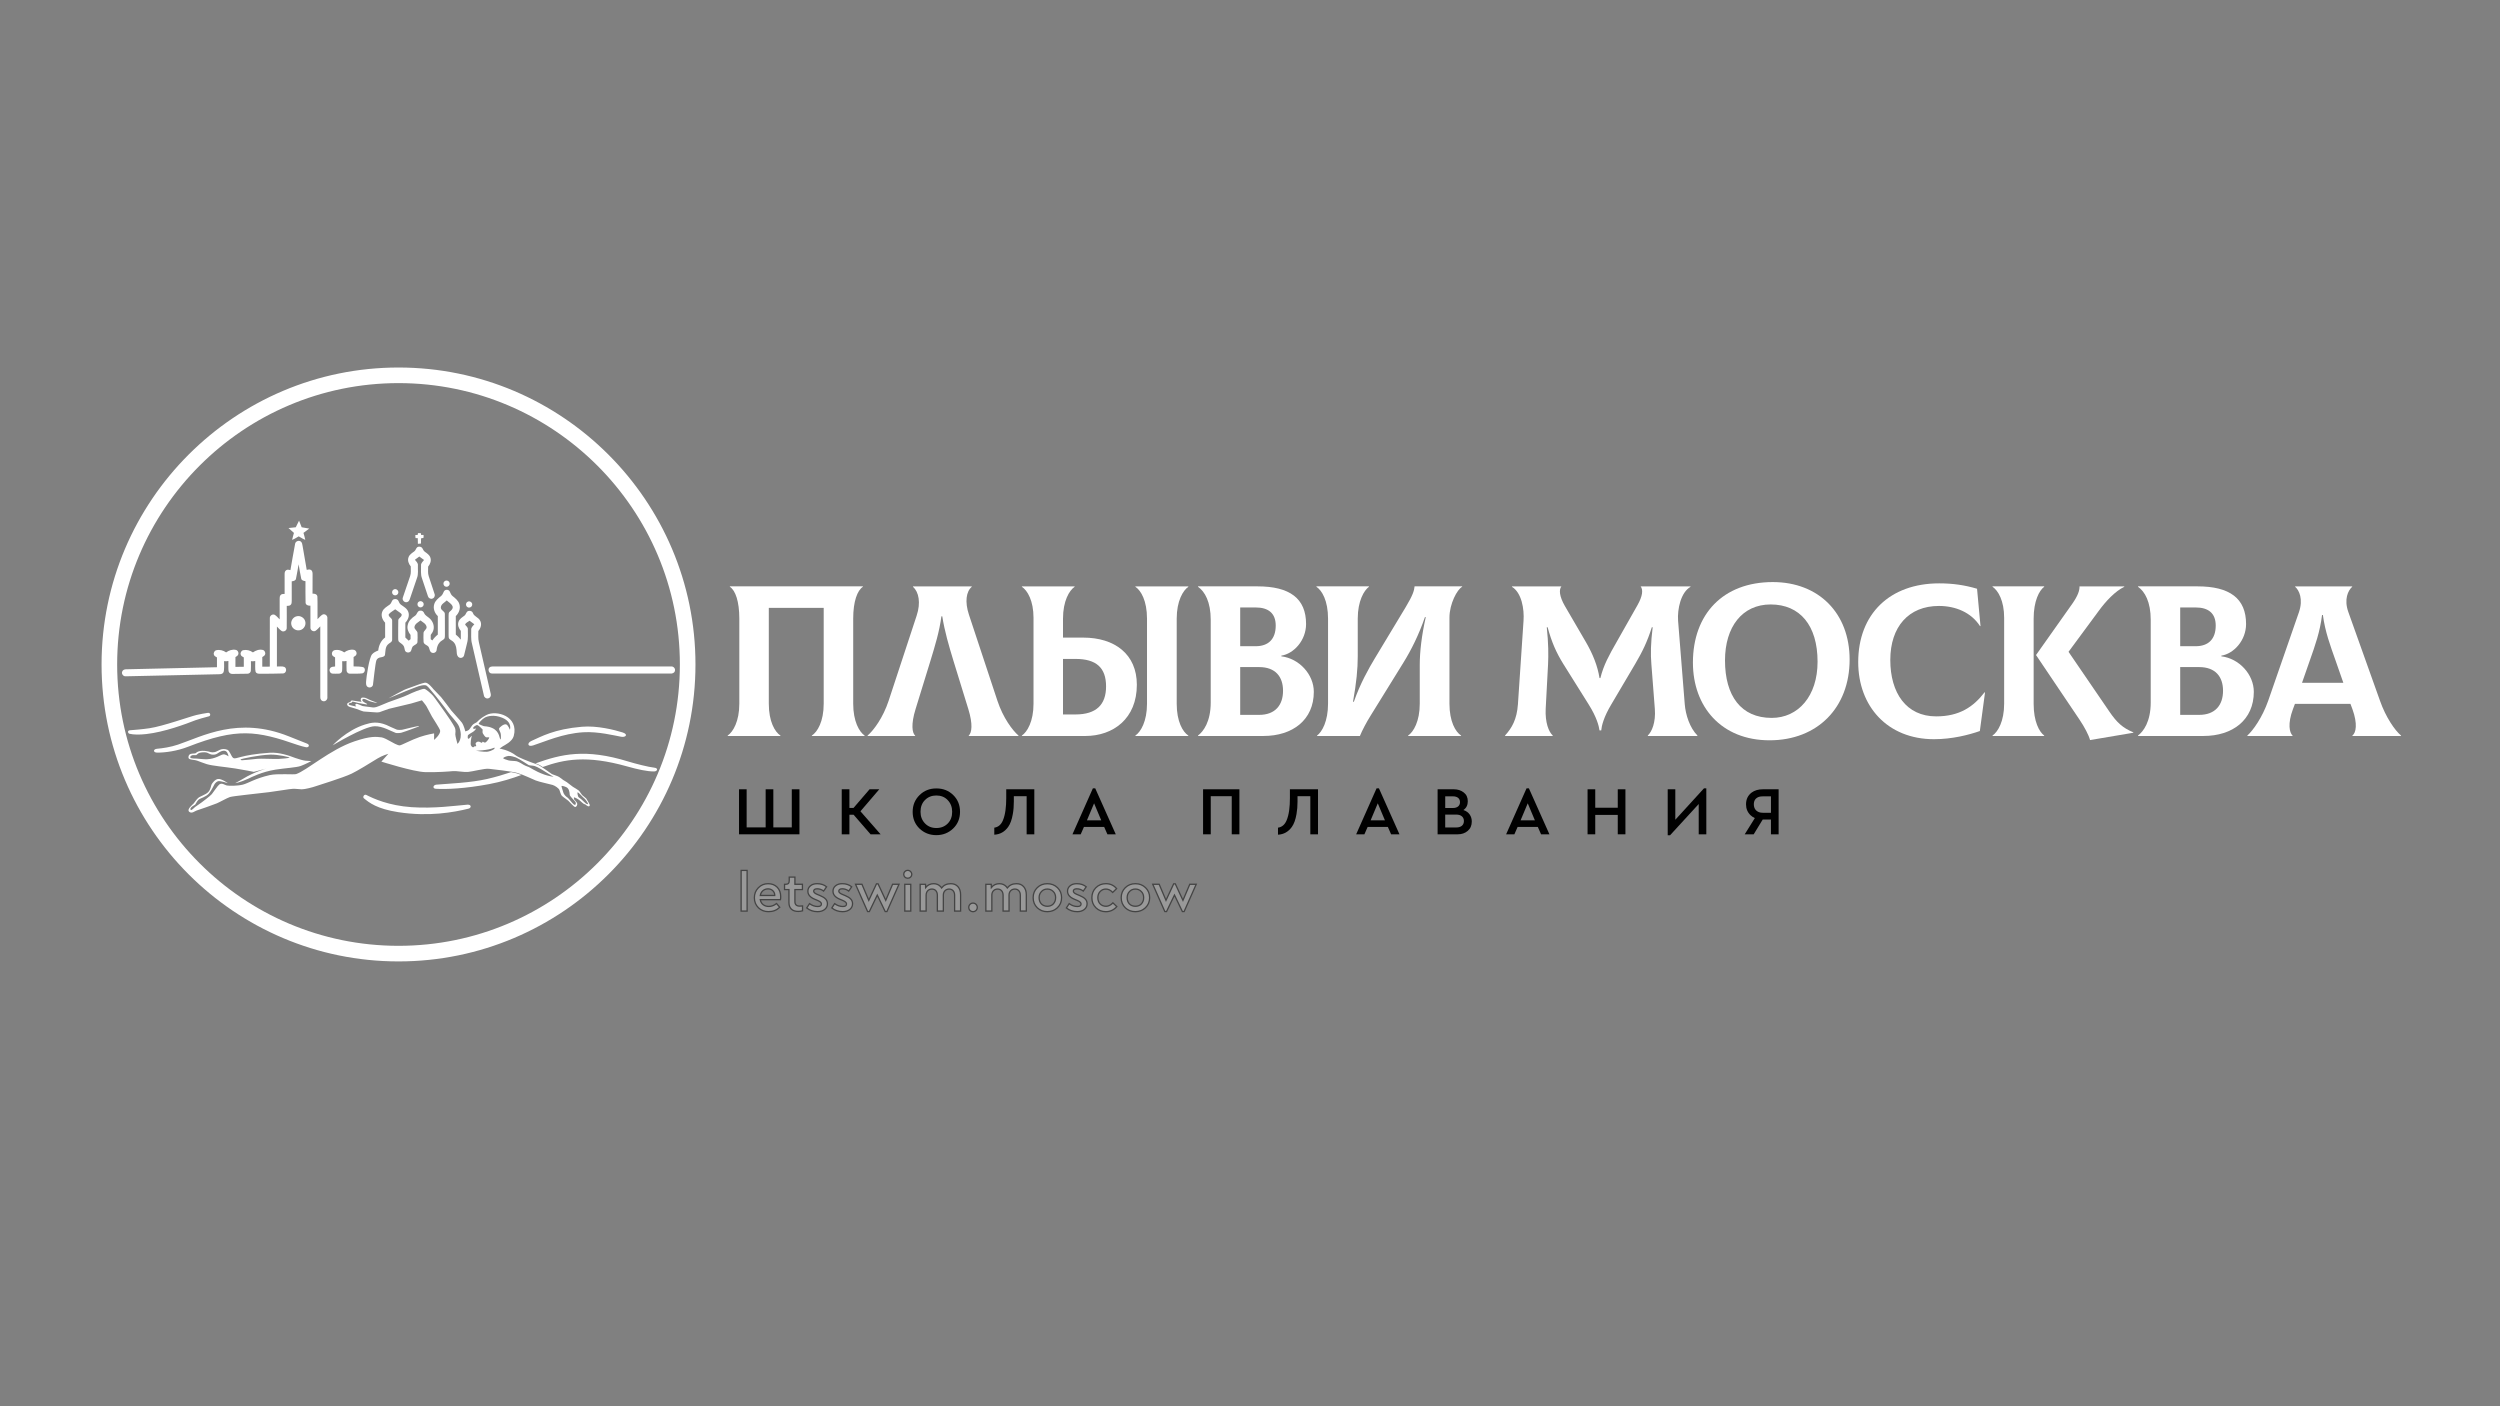 <?xml version="1.0" encoding="UTF-8"?> <!-- Generator: Adobe Illustrator 26.3.1, SVG Export Plug-In . SVG Version: 6.00 Build 0) --> <svg xmlns="http://www.w3.org/2000/svg" xmlns:xlink="http://www.w3.org/1999/xlink" id="Слой_1" x="0px" y="0px" viewBox="0 0 1920 1080" style="enable-background:new 0 0 1920 1080;" xml:space="preserve"><rect x="0" y="0" width="1920" height="1080" fill="#808080" stroke="none"/> <style type="text/css"> .st0{fill:#FFFFFF;} .st1{fill:#999999;stroke:#444444;stroke-miterlimit:10;} </style> <g> <path class="st0" d="M558.87,564.9c4.13-2.81,8.93-10.91,8.93-24.47v-65.31c0-13.22-2.98-21.66-7.27-24.47v-0.33H662.7v0.33 c-4.3,2.81-7.44,11.24-7.44,24.47v65.31c0,13.55,4.63,21.66,8.76,24.47v0.33h-40.51v-0.33c4.3-2.81,9.09-10.75,9.09-24.47v-73.57 h-42.16v73.57c0,13.72,4.63,21.66,8.93,24.47v0.33h-40.51V564.9z"></path> <path class="st0" d="M666.3,564.9c4.63-3.97,11.9-13.72,16.2-26.79l21.49-65.3c3.31-9.92,1.65-18.19-2.81-22.15v-0.33h45.14v0.33 c-4.3,3.64-5.46,11.57-2.15,21.49L766,538.12c4.3,13.06,11.57,22.82,16.2,26.79v0.33H744v-0.33c2.32-2.15,3.31-8.6-0.33-20.34 l-11.41-37.03c-3.47-11.41-6.78-22.65-8.6-34.22h-0.66c-1.49,11.57-4.96,22.82-8.43,34.22l-11.41,37.03 c-3.64,11.74-2.64,18.35-0.33,20.34v0.33H666.3V564.9z"></path> <path class="st0" d="M873.1,525.89c0,25.96-18.02,39.35-39.68,39.35h-48.61v-0.33c4.13-2.81,8.93-10.91,8.93-24.47v-65.97 c0-13.06-4.63-21-8.93-23.81v-0.33h40.51v0.33c-4.14,2.81-8.93,10.91-8.93,24.47v14.55h15.54 C856.07,489.68,873.1,502.41,873.1,525.89z M849.46,527.21c0-14.38-7.44-21.16-23.48-21.16h-9.59v42.65h9.59 C842.02,548.7,849.46,541.1,849.46,527.21z M903.71,475.13v65.31c0,13.72,4.63,21.66,8.93,24.47v0.33h-40.67v-0.33 c4.13-2.81,8.93-10.91,8.93-24.47v-65.31c0-13.72-4.63-21.66-8.93-24.47v-0.33h40.67v0.33 C908.51,453.47,903.71,461.58,903.71,475.13z"></path> <path class="st0" d="M1009.01,531.34c0,21.49-16.2,33.89-38.68,33.89h-50.26v-0.33c4.14-3.14,9.76-10.58,9.76-25.46v-63.49 c0-13.56-4.46-21.66-9.76-25.3v-0.33h45.63c24.8,0,37.36,9.26,37.36,28.93c0,12.57-9.43,22.81-19.01,24.3v0.5 C997.77,505.72,1009.01,517.95,1009.01,531.34z M952.47,466.53v29.76h11.9c9.59,0,15.38-5.29,15.38-15.87 c0-9.42-5.62-13.89-15.38-13.89H952.47z M985.37,530.51c0-10.91-5.95-18.19-18.35-18.19h-14.55v36.7h14.55 C979.42,549.03,985.37,541.43,985.37,530.51z"></path> <path class="st0" d="M1011.51,564.9c3.8-2.81,8.43-10.91,8.43-24.47v-65.31c0-13.72-4.63-21.66-8.93-24.47v-0.33h40.34v0.33 c-3.8,2.81-8.6,10.91-8.6,24.47v29.1c0,9.42-0.99,20-3.64,34.72h0.66c4.96-14.22,11.57-25.79,16.04-33.23l23.81-39.51 c5.46-9.09,6.45-12.57,6.78-15.87h36.54v0.33c-3.8,1.98-9.76,13.06-9.76,23.64v66.13c0,13.72,4.63,21.66,8.93,24.47v0.33h-40.67 v-0.33c4.14-2.81,8.93-10.91,8.93-24.47v-29.76c0-10.25,1.49-22.98,4.63-36.7h-0.66c-4.63,13.39-10.41,25.13-16.7,35.22 l-24.96,40.34c-3.31,5.29-6.45,11.24-8.27,15.7h-32.9V564.9z"></path> <path class="st0" d="M1155.85,564.9c5.29-5.79,9.09-12.4,9.92-23.97l4.3-64.15c0.66-9.09-1.48-21.66-8.93-26.12l0.17-0.33h37.86 c-1.98,2.48-1.65,7.6,2.64,15.05l16.37,28.1c5.13,8.93,8.76,17.86,10.25,27.28h0.66c2.48-10.08,6.78-17.69,12.23-27.28l16.2-28.6 c4.13-7.27,4.46-12.07,2.48-14.55h38.19l0.17,0.33c-7.44,4.14-10.25,17.03-9.59,26.12l5.12,64.15c0.66,7.93,3.8,18.02,9.76,23.97 l-0.17,0.33h-37.86l-0.17-0.33c3.14-2.81,6.28-10.08,5.46-20.5l-2.65-34.22c-0.66-7.77-0.5-16.37,0.99-28.43h-0.66 c-3.47,11.08-7.27,18.84-12.73,28.1l-18.35,31.08c-5.95,9.92-7.44,16.53-7.77,20h-1.32c-0.5-3.47-2.15-10.08-8.27-19.84 l-19.67-31.41c-5.29-8.6-8.76-16.37-11.9-27.94h-0.66c1.33,12.4,1.33,21.32,0.99,28.43l-1.82,34.22 c-0.5,10.42,2.31,17.69,5.46,20.5l-0.17,0.33h-36.37L1155.85,564.9z"></path> <path class="st0" d="M1300.16,508.86c0-37.2,23.15-61.83,61.33-61.83c35.38,0,59.02,23.97,59.02,59.52c0,36.87-24.63,62-61.5,62 C1321.98,568.54,1300.16,542.75,1300.16,508.86z M1395.89,508.2c0-27.94-13.56-43.98-36.04-43.98c-21.82,0-35.05,17.19-35.05,42.99 c0,27.11,12.23,44.14,35.87,44.14C1381.01,551.35,1395.89,534.65,1395.89,508.2z"></path> <path class="st0" d="M1427.11,508.53c0-37.2,24.47-60.51,62.16-60.51c10.58,0,19.51,1.32,29.1,4.13l2.65,28.6l-0.33,0.16 c-6.78-10.58-18.84-15.54-31.58-15.54c-23.31,0-37.36,16.03-37.36,41.49c0,25.3,12.23,43.32,35.21,43.32 c17.86,0,28.6-7.27,37.2-18.51l0.33,0.16l-3.97,29.6c-8.43,2.98-21.33,6.28-35.22,6.28 C1449.6,567.71,1427.11,542.42,1427.11,508.53z"></path> <path class="st0" d="M1569.94,564.9v0.33h-39.68v-0.33c4.13-2.81,8.93-10.91,8.93-24.47v-65.97c0-13.06-4.63-21-8.93-23.81v-0.33 h39.68v0.33c-3.8,2.81-8.1,10.91-8.1,24.47v65.47C1561.84,554.16,1566.14,562.09,1569.94,564.9z M1638.39,562.42v0.33l-33.23,5.62 c-0.99-3.8-4.3-10.08-8.1-15.7l-33.4-49.6l27.94-39.51c4.14-5.95,5.62-10.08,5.46-13.22h34.39v0.33 c-6.94,3.31-14.22,11.08-19.51,18.35l-23.31,31.58l31.41,45.96C1625.66,554.82,1630.29,559.12,1638.39,562.42z"></path> <path class="st0" d="M1730.93,531.34c0,21.49-16.2,33.89-38.68,33.89h-50.26v-0.33c4.14-3.14,9.76-10.58,9.76-25.46v-63.49 c0-13.56-4.46-21.66-9.76-25.3v-0.33h45.63c24.8,0,37.36,9.26,37.36,28.93c0,12.57-9.43,22.81-19.01,24.3v0.5 C1719.69,505.72,1730.93,517.95,1730.93,531.34z M1674.39,466.53v29.76h11.9c9.59,0,15.38-5.29,15.38-15.87 c0-9.42-5.62-13.89-15.38-13.89H1674.39z M1707.29,530.51c0-10.91-5.95-18.19-18.35-18.19h-14.55v36.7h14.55 C1701.33,549.03,1707.29,541.43,1707.29,530.51z"></path> <path class="st0" d="M1844,564.9v0.33h-37.36v-0.33c2.81-2.15,4.14-8.93,0-20.34l-1.49-3.97h-42.65l-1.49,3.97 c-4.3,11.41-2.64,18.19-0.33,20.34v0.33h-34.72v-0.33c4.46-3.97,11.57-14.05,16.04-26.79l23.64-68.11 c3.31-9.76,0.17-16.7-2.97-19.34v-0.33h43.81v0.33c-3.14,2.81-6.45,9.59-2.97,19.34l24.3,68.11 C1832.26,550.85,1839.37,561.1,1844,564.9z M1774.07,506.87l-6.12,17.53h31.74l-6.12-17.53c-3.8-10.74-7.93-21.82-9.59-34.55h-0.66 C1781.84,485.05,1777.87,496.13,1774.07,506.87z"></path> </g> <g> <path d="M567.57,640.75v-34.58h5.85v29.27h14.6v-29.27h5.9v29.27h14.17v-29.27h5.89v34.58H567.57z"></path> <path d="M646.45,640.75v-34.58h5.9v14.32h3.16l12.32-14.32h7.45l-14.46,16.9l15.48,17.68h-7.7l-13.05-15.05h-3.2v15.05H646.45z"></path> <path d="M732.09,610.61c3.45,3.36,5.21,7.65,5.21,12.81c0,5.21-1.76,9.5-5.31,12.91c-3.56,3.36-7.84,5.06-12.91,5.06 s-9.35-1.7-12.91-5.06c-3.5-3.41-5.25-7.7-5.25-12.81c0-5.11,1.75-9.4,5.25-12.85c3.51-3.46,7.79-5.16,12.91-5.16 C724.3,605.5,728.63,607.2,732.09,610.61z M727.85,632.47c2.29-2.29,3.41-5.31,3.41-9.01c0-3.6-1.12-6.57-3.41-8.96 c-2.24-2.39-5.17-3.56-8.76-3.56c-3.5,0-6.42,1.17-8.72,3.5c-2.28,2.29-3.41,5.31-3.41,9.01c0,3.56,1.13,6.53,3.41,8.91 c2.3,2.39,5.22,3.56,8.72,3.56C722.64,635.93,725.57,634.76,727.85,632.47z"></path> <path d="M763.63,635.64c2.97-0.39,5.17-2.24,6.57-5.5c1.9-4.43,2.59-10.47,2.59-17.24v-6.72h21.57v34.58h-5.9v-29.27h-9.83v4.19 c0,3.36-0.24,6.53-0.78,9.5c-0.73,4.33-1.95,7.6-3.56,9.88c-2.68,3.75-6.23,5.75-10.67,5.99V635.64z"></path> <path d="M823.65,640.75l15.68-35.31h1.81l15.77,35.31h-6.42L848,635.1h-15.54l-2.48,5.65H823.65z M834.76,630.04h11l-5.5-13.1 L834.76,630.04z"></path> <path d="M923.96,640.75v-34.58h27.9v34.58h-5.89v-29.27h-16.12v29.27H923.96z"></path> <path d="M981.5,635.64c2.97-0.39,5.16-2.24,6.57-5.5c1.9-4.43,2.58-10.47,2.58-17.24v-6.72h21.58v34.58h-5.9v-29.27h-9.83v4.19 c0,3.36-0.25,6.53-0.78,9.5c-0.73,4.33-1.95,7.6-3.56,9.88c-2.68,3.75-6.23,5.75-10.66,5.99V635.64z"></path> <path d="M1041.53,640.75l15.68-35.31h1.81l15.77,35.31h-6.42l-2.49-5.65h-15.54l-2.48,5.65H1041.53z M1052.63,630.04h11l-5.5-13.1 L1052.63,630.04z"></path> <path d="M1104.08,640.75v-34.58h12.47c3.01,0,5.55,0.83,7.59,2.44c2.09,1.61,3.12,3.84,3.12,6.77c0,2.97-1.12,5.21-3.36,6.72 c4.34,1.41,6.43,4.92,6.43,8.82c0,3.02-1.02,5.41-3.12,7.21c-2.05,1.75-4.62,2.63-7.7,2.63H1104.08z M1109.92,620.54h6 c3.31,0,5.36-1.7,5.36-4.48c0-2.78-1.95-4.48-5.5-4.48h-5.85V620.54z M1109.92,635.49h8.53c3.7,0,5.84-1.85,5.84-4.97 c0-2.97-2.19-4.92-5.84-4.92h-8.53V635.49z"></path> <path d="M1156.7,640.75l15.69-35.31h1.8l15.77,35.31h-6.42l-2.49-5.65h-15.53l-2.48,5.65H1156.7z M1167.8,630.04h11l-5.5-13.1 L1167.8,630.04z"></path> <path d="M1219.25,640.75v-34.58h5.9v14.17h17.29v-14.17h5.89v34.58h-5.89v-14.9h-17.29v14.9H1219.25z"></path> <path d="M1280.79,606.18h5.85v23.38l22.01-24.11h1.8v35.31h-5.84v-23.28l-22.01,24.01h-1.8V606.18z"></path> <path d="M1339.94,640.75l7.78-12.47c-1.32-0.59-2.39-1.31-3.31-2.19c-2.29-2.19-3.46-4.97-3.46-8.33c0-3.85,1.41-6.87,4.29-9.06 c2.29-1.7,5.16-2.53,8.71-2.53h12.03v34.58h-5.89V629.4h-6.33l-6.92,11.35H1339.94z M1360.1,624.2v-12.61h-6.14 c-1.32,0-2.33,0.15-3.12,0.39c-2.58,0.93-3.89,2.82-3.89,5.7c0,2.97,1.32,5.02,3.89,6.04c0.83,0.34,1.86,0.49,3.07,0.49H1360.1z"></path> </g> <g> <g> <path class="st1" d="M569.19,699.71v-31.24h4.59v31.24H569.19z"></path> <path class="st1" d="M582.48,697.16c-2.08-2.04-3.12-4.58-3.12-7.7c0-3.01,1-5.55,3.04-7.63c2.04-2.12,4.54-3.16,7.51-3.16 c2.89,0,5.24,0.93,7.05,2.77c1.73,1.81,2.62,4.24,2.62,7.24c0,0.96-0.08,1.73-0.19,2.27h-15.5c0.59,3.35,3.2,5.2,6.56,5.2 c2.08,0,4.04-0.73,5.93-2.24l2.47,2.89c-2.36,2.24-5.21,3.35-8.63,3.35C587.14,700.17,584.56,699.17,582.48,697.16z M595.03,687.73c0.04-1.35-0.46-2.58-1.46-3.62c-0.97-0.96-2.23-1.46-3.73-1.46c-3.09,0-5.44,2.15-5.94,5.08H595.03z"></path> <path class="st1" d="M607.84,698.28c-1.27-1.19-1.93-2.89-1.93-5.01v-10.09h-3.38v-4.01l0.99-0.04c1.97-0.11,2.62-0.81,2.62-3.08 v-2.43h4.36v5.51h5.77v4.05h-5.77v9.28c0,2.27,1.23,3.43,3.66,3.43c0.77,0,1.5-0.04,2.19-0.11v3.73 c-1.08,0.31-2.16,0.46-3.23,0.46C610.81,699.98,609.03,699.4,607.84,698.28z"></path> <path class="st1" d="M633.35,698.47c-1.42,1.12-3.23,1.69-5.47,1.69c-3.19,0-5.97-0.96-8.32-2.85l2.16-3.31 c2,1.47,4.08,2.2,6.28,2.2c1.89,0,2.85-0.65,2.85-1.96c0-0.97-0.97-1.85-2.85-2.66l-2.46-1.04c-3.39-1.43-5.09-3.47-5.09-6.13 c0-1.66,0.66-3,1.93-4.08c1.3-1.12,3.04-1.66,5.19-1.66c2.9,0,5.28,0.81,7.24,2.39l-2.27,3.27c-1.51-1.16-3.16-1.73-5.01-1.73 c-1.69,0-2.62,0.7-2.62,1.77c0,0.92,0.85,1.73,2.51,2.43l2.46,1.04c3.66,1.54,5.59,3.28,5.59,6.24 C635.48,695.85,634.78,697.32,633.35,698.47z"></path> <path class="st1" d="M652.64,698.47c-1.43,1.12-3.23,1.69-5.47,1.69c-3.2,0-5.97-0.96-8.33-2.85l2.17-3.31 c2,1.47,4.08,2.2,6.28,2.2c1.89,0,2.85-0.65,2.85-1.96c0-0.97-0.97-1.85-2.85-2.66l-2.47-1.04c-3.39-1.43-5.08-3.47-5.08-6.13 c0-1.66,0.66-3,1.92-4.08c1.31-1.12,3.04-1.66,5.2-1.66c2.89,0,5.28,0.81,7.24,2.39l-2.28,3.27c-1.5-1.16-3.15-1.73-5.01-1.73 c-1.69,0-2.62,0.7-2.62,1.77c0,0.92,0.85,1.73,2.51,2.43l2.47,1.04c3.66,1.54,5.59,3.28,5.59,6.24 C654.76,695.85,654.06,697.32,652.64,698.47z"></path> <path class="st1" d="M666.33,700.09l-9.28-20.96h4.93l5.24,12.33l5.9-12.67h1.23l5.9,12.67l5.24-12.33h4.93l-9.28,20.96h-1.31 l-6.09-12.67l-6.09,12.67H666.33z"></path> <path class="st1" d="M694.96,673.59c-1.2-1.2-1.2-3.04,0-4.24c1.23-1.23,3.15-1.23,4.35,0c1.24,1.2,1.24,3.04,0,4.24 C698.11,674.78,696.19,674.78,694.96,673.59z M694.88,699.71v-20.57h4.59v20.57H694.88z"></path> <path class="st1" d="M737.74,687.11v12.6h-4.59v-12.17c0-2.77-1.57-4.74-4.24-4.74c-2.62,0-4.43,1.96-4.43,4.62v12.29h-4.58 v-12.17c0-2.77-1.54-4.74-4.2-4.74c-2.66,0-4.43,1.96-4.43,4.7v12.21h-4.58v-20.57h4.12l0.08,2.47c1.58-1.96,3.66-2.93,6.16-2.93 c2.19,0,3.97,0.77,5.36,2.27c0.27,0.27,0.5,0.62,0.73,0.97c1.7-2.16,4.05-3.24,7.09-3.24c2.28,0,4.08,0.73,5.44,2.24 C737.05,682.45,737.74,684.53,737.74,687.11z"></path> <path class="st1" d="M749.6,694.55c1.27,1.23,1.27,3.39,0,4.66c-1.24,1.27-3.39,1.27-4.66,0c-1.23-1.27-1.23-3.43,0-4.66 C746.21,693.27,748.37,693.27,749.6,694.55z"></path> <path class="st1" d="M788.2,687.11v12.6h-4.59v-12.17c0-2.77-1.57-4.74-4.23-4.74c-2.62,0-4.43,1.96-4.43,4.62v12.29h-4.58v-12.17 c0-2.77-1.55-4.74-4.2-4.74c-2.66,0-4.43,1.96-4.43,4.7v12.21h-4.59v-20.57h4.12l0.08,2.47c1.58-1.96,3.67-2.93,6.17-2.93 c2.19,0,3.97,0.77,5.36,2.27c0.26,0.27,0.5,0.62,0.73,0.97c1.7-2.16,4.04-3.24,7.08-3.24c2.28,0,4.08,0.73,5.44,2.24 C787.49,682.45,788.2,684.53,788.2,687.11z"></path> <path class="st1" d="M796.66,697.2c-2.11-2.04-3.2-4.66-3.2-7.78c0-3.08,1.04-5.66,3.16-7.7c2.08-2.04,4.66-3.04,7.74-3.04 c3.09,0,5.66,1,7.78,3.04c2.12,2.04,3.16,4.58,3.16,7.7s-1.08,5.7-3.23,7.74c-2.12,2-4.7,3-7.75,3 C801.28,700.17,798.7,699.17,796.66,697.2z M808.91,684.68c-1.27-1.27-2.78-1.89-4.55-1.89c-1.81,0-3.27,0.61-4.46,1.85 c-1.24,1.23-1.85,2.81-1.85,4.78c0,3.97,2.47,6.59,6.31,6.59c1.93,0,3.47-0.62,4.62-1.85c1.16-1.27,1.73-2.85,1.73-4.74 C810.72,687.46,810.11,685.88,808.91,684.68z"></path> <path class="st1" d="M832.77,698.47c-1.42,1.12-3.23,1.69-5.47,1.69c-3.19,0-5.97-0.96-8.32-2.85l2.16-3.31 c2,1.47,4.08,2.2,6.28,2.2c1.89,0,2.85-0.65,2.85-1.96c0-0.97-0.97-1.85-2.85-2.66l-2.46-1.04c-3.39-1.43-5.09-3.47-5.09-6.13 c0-1.66,0.66-3,1.93-4.08c1.3-1.12,3.04-1.66,5.19-1.66c2.9,0,5.28,0.81,7.24,2.39l-2.27,3.27c-1.51-1.16-3.16-1.73-5.01-1.73 c-1.69,0-2.62,0.7-2.62,1.77c0,0.92,0.85,1.73,2.51,2.43l2.46,1.04c3.66,1.54,5.59,3.28,5.59,6.24 C834.89,695.85,834.19,697.32,832.77,698.47z"></path> <path class="st1" d="M841.65,697.16c-2.04-2-3.09-4.58-3.09-7.7c0-3.04,1.01-5.63,3.04-7.67c2.05-2.08,4.62-3.12,7.75-3.12 c3.35,0,6.09,1.27,8.2,3.78l-3,2.93c-1.62-1.73-3.35-2.58-5.2-2.58c-1.77,0-3.24,0.61-4.43,1.89c-1.2,1.27-1.77,2.85-1.77,4.74 c0,3.97,2.54,6.59,6.35,6.59c1.81,0,3.54-0.89,5.24-2.62l2.97,2.89c-2.31,2.58-5.12,3.89-8.4,3.89 C846.27,700.17,843.69,699.17,841.65,697.16z"></path> <path class="st1" d="M864.27,697.2c-2.11-2.04-3.19-4.66-3.19-7.78c0-3.08,1.04-5.66,3.16-7.7c2.08-2.04,4.65-3.04,7.74-3.04 c3.08,0,5.66,1,7.78,3.04c2.11,2.04,3.16,4.58,3.16,7.7s-1.08,5.7-3.24,7.74c-2.11,2-4.7,3-7.75,3 C868.89,700.17,866.32,699.17,864.27,697.2z M876.52,684.68c-1.27-1.27-2.77-1.89-4.54-1.89c-1.81,0-3.28,0.61-4.47,1.85 c-1.24,1.23-1.85,2.81-1.85,4.78c0,3.97,2.47,6.59,6.32,6.59c1.92,0,3.47-0.62,4.62-1.85c1.16-1.27,1.73-2.85,1.73-4.74 C878.33,687.46,877.72,685.88,876.52,684.68z"></path> <path class="st1" d="M894.6,700.09l-9.29-20.96h4.93l5.24,12.33l5.9-12.67h1.24l5.89,12.67l5.24-12.33h4.93l-9.28,20.96h-1.32 l-6.09-12.67l-6.09,12.67H894.6z"></path> </g> </g> <g> <path class="st0" d="M306.06,738.37C180.31,738.37,78,636.06,78,510.31c0-125.75,102.31-228.06,228.06-228.06 s228.06,102.31,228.06,228.06C534.13,636.06,431.82,738.37,306.06,738.37z M306.06,294.23c-119.15,0-216.08,96.94-216.08,216.08 s96.94,216.08,216.08,216.08s216.08-96.93,216.08-216.08S425.21,294.23,306.06,294.23z"></path> </g> <path class="st0" d="M224.35,414.65c0.16,0.09,3.59-1.72,5.07-2.74c1.49,1.04,4.9,2.79,5.04,2.68c-0.34-1.81-0.93-3.56-1.39-5.34 c1.48-1.08,4.41-3.3,4.41-3.3s-3.88-0.68-5.8-1.01c-0.65-1.7-2.01-5.08-2.01-5.08s-1.7,3.39-2.52,5.08c-1.87,0.17-5.6,0.6-5.6,0.6 s2.84,2.46,4.2,3.72C225.29,411.06,224.7,412.82,224.35,414.65z M320.84,413.32c0,1.45,0.02,2.89,0.1,4.33 c0.78-0.06,1.58-0.12,2.37-0.2c0.03-1.33,0.04-2.66,0.03-3.99c0.63-0.09,1.26-0.21,1.89-0.36c0.15-0.75,0.07-1.51,0.05-2.26 c-0.63,0-1.26,0-1.88,0c-0.05-0.35-0.16-1.04-0.21-1.4c-0.73,0-1.45,0-2.18,0c-0.05,0.34-0.15,1-0.2,1.34 c-0.63,0.05-1.25,0.11-1.87,0.17c0.04,0.77,0.11,1.53,0.18,2.3C319.56,413.28,320.42,413.31,320.84,413.32z M96.59,519.4 c26.09-0.48,45.49-1.09,71.58-1.59c1.24,0,2.73-0.15,3.4-1.37c0.88-1.62,0.44-6.91,0.52-8.68c1.11,0.17,2.23,0.12,3.33-0.13 c0,1.5-0.15,6.37,0.12,7.86c0.31,1.3,1.64,2.18,2.95,2.09c3.83,0,7.66-0.06,11.49-0.16c1.25,0.06,2.49-0.86,2.66-2.12 c0.17-1.38,0.07-6.12,0.06-7.5c1.11,0.12,2.23,0.07,3.33-0.13c0.04,1.63-0.27,6.7,0.28,8.28c0.77,1.73,2.89,1.46,4.43,1.49 c5.57-0.1,11.16,0.02,16.73-0.24c2.47-0.17,3.12-3.91,0.93-5c-1.82-0.68-3.83-0.24-5.73-0.32c0-10.23,0-20.46,0-30.7 c1.19,1.16,2.25,2.48,3.63,3.43c1.62,1,3.98-0.38,3.9-2.29c0.1-5.66,0.03-11.33,0.02-16.99c0.98-0.14,2.17,0.05,2.93-0.73 c0.91-0.75,0.87-2.02,0.9-3.08c-0.02-5.02-0.02-10.05-0.01-15.06c1.29-0.16,2.96-0.46,3.27-1.97c0.84-3.67,1.3-7.42,2.02-11.11 c0.71,3.66,1.17,7.37,2,11c0.34,1.49,2,1.74,3.27,1.97c0.06,5.53-0.13,11.06,0.08,16.58c0.17,1.82,2.16,2.35,3.71,2.23 c0.02,5.58-0.04,11.16,0.02,16.74c-0.19,1.93,2,3.51,3.75,2.66c1.48-0.92,2.56-2.34,3.81-3.53c0.01,18.08,0,36.17,0.01,54.25 c-0.17,1.52,0.82,3.16,2.45,3.27c1.79,0.23,3.23-1.5,2.99-3.22c0-20.16,0.01-40.31-0.01-60.47c0.27-1.93-1.73-3.67-3.58-2.94 c-1.6,0.86-2.69,2.39-3.99,3.61c-0.08-5.8,0.14-11.61-0.1-17.41c-0.2-1.84-2.2-2.27-3.73-2.21c0.07-4.89,0-9.78,0.04-14.68 c0-1.23-0.01-2.73-1.19-3.45c-0.97-0.77-2.22-0.3-3.31-0.13c-0.98-6.07-2.13-12.12-3.14-18.19c-0.28-1.21-0.28-2.69-1.34-3.52 c-1.5-1.27-4.06-0.3-4.42,1.6c-1.31,6.74-2.4,13.53-3.61,20.29c-1.07-0.19-2.31-0.65-3.27,0.1c-1.13,0.69-1.22,2.11-1.2,3.3 c0.01,4.96,0.01,9.92,0.01,14.88c-1.05,0.08-2.33-0.06-3.06,0.87c-0.81,0.8-0.71,2.02-0.75,3.06c0.01,5.22,0.01,10.44,0.01,15.65 c-1.25-1.19-2.33-2.61-3.81-3.52c-1.76-0.86-3.94,0.72-3.75,2.65c-0.05,12.38,0,24.76-0.02,37.14c-1.93,0.02-3.85,0.04-5.78,0.06 c0-1.35,0-6.04,0.01-7.39c0.77-0.57,1.83-0.97,2.13-1.97c0.53-1.36-0.25-3.09-1.67-3.5c-2.69-0.68-5.48,0.31-7.66,1.89 c-2.08-1.54-4.77-2.24-7.33-1.73c-1.52,0.26-2.52,1.99-2.02,3.44c0.24,1.16,1.46,1.56,2.35,2.13c0.01,1.27,0.01,5.9,0.01,7.18 c-2.15,0.03-4.29,0.06-6.44,0.09c0-1.39,0-6.13,0.02-7.51c0.76-0.57,1.79-0.99,2.12-1.97c0.6-1.48-0.39-3.37-1.99-3.6 c-2.59-0.49-5.23,0.43-7.29,1.97c-2.14-1.55-4.89-2.28-7.5-1.69c-1.43,0.31-2.33,1.94-1.92,3.33c0.21,1.19,1.46,1.63,2.37,2.21 c0.01,1.39,0.01,6.13,0.01,7.52c-25.42,0.52-44.13,1.06-69.55,1.58c-1.28-0.06-2.73,0.39-3.21,1.71 C93.09,517.42,94.65,519.61,96.59,519.4z M312.64,462.42c1.33-0.26,1.88-1.62,2.25-2.76c1.77-5.26,3.55-10.52,5.36-15.76 c1.2-3.06,0.55-6.41,0.7-9.61c0.26-1.86-1.28-3.09-2.32-4.38c1.1-0.87,2.25-1.7,3.4-2.51c1.22,0.87,2.45,1.74,3.64,2.66 c-0.95,1.29-2.5,2.43-2.31,4.21c0.12,3.31-0.48,6.76,0.74,9.94c1.57,4.54,2.99,9.15,4.56,13.69c0.37,1.39,1.91,2.3,3.3,1.87 c1.52-0.37,2.37-2.16,1.79-3.59c-1.45-4.57-3-9.11-4.49-13.66c-0.81-2.36-0.4-4.89-0.45-7.34c1.52-1.89,2.57-4.44,1.73-6.86 c-0.64-2.15-2.64-3.37-4.34-4.62c-1.11-0.77-1.34-2.21-2.22-3.17c-0.97-0.81-2.48-1-3.54-0.25c-0.99,0.87-1.17,2.35-2.24,3.15 c-1.68,1.27-3.72,2.42-4.44,4.54c-0.94,2.45,0.1,5.1,1.7,7.01c-0.06,2.48,0.38,5.06-0.47,7.45c-1.86,5.46-3.77,10.92-5.58,16.4 C308.55,460.79,310.6,463.06,312.64,462.42z M342.08,450.46c1.66,0.76,3.67-0.93,3.21-2.69c-0.27-1.63-2.4-2.49-3.71-1.46 C340.03,447.28,340.35,449.87,342.08,450.46z M305.81,455.54c0.7-1.9-1.62-3.86-3.37-2.82c-1.42,0.66-1.76,2.76-0.59,3.82 C303.03,457.81,305.37,457.2,305.81,455.54z M282.34,527.52c1.42,1.02,3.73,0.23,4.09-1.51c0.33-2.37,1.8-16.54,2.63-18.83 c0.49-1.4,1.92-2.16,3.31-2.35c1.24-0.24,2.93-0.4,3.29-1.88c0.45-2.63,0.13-5.69,2.07-7.8c1.09-1.36,3.52-1.8,3.44-3.88 c0.07-4.82,0.04-9.63,0.01-14.45c0.25-2.22-2.94-2.77-2.67-4.98c1.32-1.7,3.35-2.59,5-3.91c1.29,0.96,2.66,1.8,3.93,2.79 c0.42,0.47,1.31,0.89,1.03,1.66c-0.15,1.73-2.52,2.24-2.59,4.01c-0.17,4.29,0,8.58-0.08,12.87c0.06,1.14-0.14,2.4,0.45,3.44 c1.05,1.11,2.56,1.72,3.47,2.99c0.96,1.15,0.87,2.74,1.37,4.08c0.82,1.66,3.44,1.82,4.47,0.28c0.73-1.29,0.59-3.1,1.95-3.99 c1.04-0.93,2.86-1.29,3.08-2.88c0.21-2.31,0.13-4.63,0.06-6.94c0.04-1.98-2.73-2.83-2.32-4.89c0.46-2.39,2.91-3.47,4.61-4.87 c1.72,1.41,4.2,2.48,4.66,4.88c0.39,2.08-2.41,2.9-2.34,4.92c-0.06,2.25-0.13,4.51,0.05,6.76c0.26,2.23,3.26,2.25,4.05,4.17 c0.64,1.36,0.6,3.3,2.18,3.99c1.53,0.8,3.71-0.26,3.79-2.05c0.22-2.05,0.85-4.11,2.25-5.67c0.96-1.28,2.58-1.78,3.65-2.93 c0.58-0.98,0.4-2.19,0.46-3.28c-0.07-5.26,0.06-10.52-0.05-15.77c0-2.23-3.25-2.7-3.08-5.03c0.14-2.57,2.94-3.72,4.55-5.35 c1.52,1.46,3.66,2.52,4.47,4.57c0.51,1.73-0.91,3-2.11,3.97c-1.06,0.74-0.92,2.14-0.95,3.27c0.02,4.96,0.02,9.92,0,14.88 c0.05,0.92-0.06,1.95,0.48,2.76c1.08,1.1,2.65,1.61,3.62,2.86c1.81,2.14,1.99,5.07,2.15,7.73c0.03,1.49,0.53,3.28,2.05,3.9 c1.43,0.63,3.27-0.26,3.59-1.81c0.86-3.13,1.49-6.32,2.32-9.46c0.96-3.42,0.53-7.02,0.57-10.53c0.15-1.53-1.29-2.37-2.07-3.46 c0.29-1.58,2.26-2.1,3.37-3.1c1.24,0.88,2.48,1.77,3.68,2.72c-1.06,1.28-2.64,2.51-2.39,4.38c0.1,3.5-0.37,7.08,0.57,10.5 c1.72,7.39,7.44,32.42,9.17,39.81c0.21,1.55,1.86,2.66,3.37,2.2c1.49-0.34,2.32-2.02,1.88-3.45c-1.65-7.39-7.45-32.39-9.14-39.78 c-0.67-2.78-0.32-5.66-0.37-8.48c1.9-2.2,2.89-5.57,1.22-8.18c-1.28-2.37-4.46-2.94-5.37-5.56c-0.57-1.76-2.91-2.21-4.33-1.22 c-0.99,0.88-1.14,2.4-2.22,3.19c-1.75,1.31-3.85,2.51-4.54,4.73c-0.88,2.47,0.19,5.07,1.77,6.99c0.03,2.23,0.02,4.46,0,6.7 c-1.14-1.44-2.41-2.77-3.85-3.91c-0.02-4.73-0.01-9.46-0.01-14.19c2.43-2.29,3.79-5.84,2.76-9.12c-0.76-2.74-3.08-4.54-5.19-6.24 c-1.23-0.89-1.61-2.39-2.29-3.66c-0.86-1.56-3.52-1.56-4.37,0c-0.67,1.26-1.06,2.77-2.28,3.66c-2.11,1.71-4.44,3.5-5.2,6.25 c-1.02,3.28,0.32,6.84,2.76,9.12c0.01,4.74,0.02,9.47,0,14.21c-1.63,1.27-3.03,2.79-4.19,4.49c-0.43-0.32-0.85-0.63-1.27-0.95 c0-1.1,0-2.21,0.02-3.31c0.88-1.2,1.78-2.44,2.11-3.92c0.79-3.15-0.53-6.57-2.9-8.7c-1.4-1.38-3.44-2.17-4.25-4.08 c-0.48-1.29-1.74-2.22-3.15-1.92c-2.25,0.14-2.23,2.97-3.92,3.95c-2.5,1.67-4.93,3.9-5.53,6.99c-0.75,2.75,0.37,5.58,2.14,7.68 c0,1.09,0.01,2.18,0.02,3.28c-0.48,0.38-0.96,0.77-1.44,1.16c-0.85-0.83-1.7-1.64-2.57-2.43c0.01-3.8-0.01-7.6,0.01-11.4 c2.05-2.12,3.33-5.27,2.29-8.18c-0.91-2.71-3.57-4.11-5.74-5.67c-1.24-0.84-1.44-2.44-2.3-3.55c-1.06-1.01-2.97-1.02-4.02,0 c-0.87,1.11-1.07,2.72-2.31,3.55c-2.06,1.51-4.58,2.79-5.6,5.29c-1.28,2.97-0.01,6.35,2.14,8.56c0.02,3.79,0,7.57,0.01,11.35 c-3.18,2.37-4.9,6.13-5.29,10.02c-1.71,0.68-3.45,1.45-4.69,2.86c-2.31,2.41-4.45,17.62-4.63,20.8 C281.13,524.67,280.88,526.61,282.34,527.52z M321.74,462.05c-1.54,0.85-1.47,3.32,0.09,4.11c1.52,0.96,3.7-0.4,3.55-2.19 C325.37,462.23,323.18,461.05,321.74,462.05z M362.65,464.48c0.29-1.91-2.15-3.39-3.7-2.22c-1.39,0.86-1.39,3.1,0,3.96 C360.34,467.26,362.54,466.2,362.65,464.48z M227.8,473.32c-2.93,0.64-4.86,3.96-3.95,6.82c0.72,2.85,3.98,4.66,6.78,3.78 c2.77-0.71,4.57-3.83,3.82-6.59C233.83,474.46,230.63,472.53,227.8,473.32z M255.27,517.34c1.64,0.15,3.3,0.04,4.95,0.01 c1.14,0.06,2.22-0.77,2.47-1.88c0.25-1.44,0.12-6.25,0.11-7.69c1.11,0.14,2.24,0.11,3.34-0.15c-0.01,1.35-0.09,6.05,0.04,7.4 c0.06,1.23,1.13,2.32,2.37,2.37c1.77,0.07,7.94,0.03,9.69-0.26c1.86-0.36,2.6-2.91,1.37-4.3c-0.85-1.16-6.8-0.92-8.06-1.04 c0-1.29,0-5.93,0.01-7.21c0.8-0.58,1.93-1.02,2.18-2.09c0.47-1.4-0.43-3.1-1.89-3.41c-2.64-0.56-5.37,0.36-7.47,1.96 c-2.16-1.63-5.01-2.33-7.65-1.67c-1.35,0.41-2.16,2-1.73,3.34c0.24,1.17,1.46,1.59,2.35,2.17c0,1.21,0.01,5.76,0.02,6.97 c-1.33,0.21-3.07,0.05-3.85,1.4C252.48,514.72,253.43,517.13,255.27,517.34z M377.96,517.26c50.49,0.06,86.38-0.01,136.87,0.03 c1.39,0.12,3.05-0.38,3.46-1.89c0.68-1.84-1.03-3.81-2.93-3.55c-50.33-0.03-86.08,0.01-136.41-0.02c-0.78,0.03-1.58,0-2.3,0.32 C374.1,513.25,375.15,517.51,377.96,517.26z M145.41,582.87c1.17,0.66,4.31,0.71,5.9,1.28c1.59,0.57,5.41,2.09,7.43,2.69 c4.56,1.37,13,1.99,21.79,3.33c6.12,0.93,14.41,2.62,14.41,2.62l9.76-2.56c0,0-9.66,2.65-18.02,7.88c-1.58,0.99-6.02,3.33-6.02,3.33 s3.4-0.35,10.12-3.46c2.22-1.03,10.19-5.23,20.89-6.92c7.4-1.17,15.93-1.57,19.35-2.82c3.42-1.25,8.07-3.72,8.07-3.72 s-2.37-0.12-4.62-0.32c-1.39-0.12-5.55-1.25-7.66-2.07c-4.73-1.84-12.49-4.51-19.64-4.02c-23.14,1.58-25.79,5.48-28.07,3.97 c-1.5-0.99-2.63-5.56-4.49-6.28c-4.63-1.81-7.11,1.22-9.61,1.79c-2.5,0.58-3.85-0.25-5.13-0.51c-7.52-1.54-9.27,1.24-9.61,1.41 c-0.87,0.42-3.35-0.11-4.74,1.03C144.74,580.19,144.24,582.21,145.41,582.87z M184.88,583.13c0.34-0.3,13.87-3.34,22.81-3.59 c5.72-0.16,14.87,1.97,14.74,2.31c-0.13,0.34-5.43,0.9-8.59,1.03c-3.16,0.13-13.33-0.38-16.02-0.13 c-2.69,0.26-11.66,1.24-12.18,1.15C185.14,583.81,184.54,583.42,184.88,583.13z M148.23,579.92c0.77,0,2.18,0.09,2.43,0 c0.26-0.09,0.73-0.64,1.41-1.15c0.68-0.51,1.92-1.03,4.87-1.03c3.75,0.01,3.77,2.4,8.15,1.75c1.56-0.23,2.55-1.51,4.53-2.39 c1.06-0.47,2.62-0.82,3.72-0.26c1.75,0.9,2.18,4.1,2.18,4.1s-2.3-1.9-4.23-1.54c-2.04,0.38-5.8,3.41-12.43,3.72 c-1.83,0.08-6.71-0.43-7.69-0.51c-0.98-0.09-4.61,0.09-5-0.77C145.68,580.73,147.46,579.92,148.23,579.92z M255.46,572.45 c0,0,23.72-14.43,32.2-14.7c6.18-0.2,12.57,3.8,16.27,5.13c0.53,0.19,3.04,0.21,4.47-0.21c4.29-1.27,11.39-4.12,13.17-4.7 c0.22-0.07,0.15-0.41-0.09-0.38c-1.88,0.23-10.31,2.28-12.24,2.78c-1.13,0.29-3.69,0.26-4.45,0c-1.78-0.63-7.29-3.29-8.07-3.61 c-7.1-2.85-11.65-1.83-16.43-0.33C265.97,560.89,255.46,572.45,255.46,572.45z M450.19,613.23c-0.49-0.58-2.43-1.94-3.09-2.6 c-0.66-0.66-1.86-2.89-2.72-3.59c-0.87-0.7-3.59-2.27-4.33-2.72c-0.74-0.45-3.88-3.01-4.7-3.59c-0.82-0.58-2.35-1.36-2.85-1.73 c-0.49-0.37-2.02-1.61-3.22-2.35c-1.2-0.74-4.66-1.77-5.32-2.1c-0.66-0.33-8.91-6.56-11.47-7.46c-2.56-0.9-4.27-1.5-5-1.79 c-0.73-0.3-9.18-3.46-11.15-5c-5.66-4.42-12.69-5.38-12.69-5.38s1.5-1.11,2.56-1.79c1.07-0.68,7.16-3.48,8.33-7.82 c4.15-15.4-13.53-20.21-21.02-16.15c-5.75,3.12-6.55,5.01-7.56,5.64c-0.9,0.56-2.36,1.04-3.33,2.29c-0.46,0.6-1.96,2.97-2.57,3.48 c-0.9,0.75-2.69,1.15-2.69,1.15s-1.03-4.53-2.69-6.79c-1.67-2.26-7.09-7.9-8.07-9.23c-0.98-1.32-6.24-8.42-7.82-10.25 c-1.58-1.84-5.21-5.3-5.9-6.15c-0.68-0.85-4.27-5.43-6.54-5c-2.26,0.43-6.88,2.09-8.33,2.69c-1.45,0.6-6.32,2.18-7.82,2.95 c-1.5,0.77-4.44,2.31-5.38,2.82c-0.94,0.51-6.41,3.59-6.41,3.59s11.28-4.66,13.46-5.64c2.18-0.98,6.41-2.39,7.95-3.08 c1.54-0.68,6.24-2.09,7.82-1.03c1.58,1.07,3.82,4.37,4.74,5.25c0.91,0.86,10.49,13.03,11.67,14.98c1.27,2.09,7.35,7.97,8.58,11.29 c3.48,9.42-1.28,13.2-1.28,13.2s-1.71-6.07-1.67-7.3c0.04-1.24,0.56-3.25-0.51-5.51c-1.07-2.26-4.91-7.99-6.92-10.77 c-2.01-2.78-8.37-11.92-9.74-13.46c-1.37-1.54-5.51-5.3-6.79-5.25c-1.99,0.06-9.48,3.08-12.18,4.49 c-2.69,1.41-13.33,5.04-15.25,5.77s-7.22,3.12-9.23,3.72c-2.01,0.6-3.16,0.3-5.13,0c-1.97-0.3-4.57-0.51-5.51-0.77 c-0.94-0.26-4.05-1.97-4.87-1.67c-1.53,0.58,0.13,2.05,0.13,2.05s-2.99-0.51-3.72-0.77c-0.73-0.26-2.19-0.37-2.18-1.03 c0.02-0.87,1.49-1.03,2.18-1.03c0,0,0.26-0.73,0.77-0.9c0.51-0.17,3.63,0.94,4.49,1.03c0.85,0.09,3.93,0.73,5,0.9 c1.07,0.17,1.58,0.38,1.79,0c0.21-0.38-4.45-1.95-3.72-3.46c0.81-1.67,4.11,0.67,5.51,1.15c0.71,0.24,3.37,0.98,4.36,1.15 c0.98,0.17,1.67,0.13,1.67,0.13s-3.16-1.15-4.1-1.54c-0.94-0.38-3.25-1.37-4.23-1.92c-0.98-0.56-3.54-0.95-4.1-0.13 c-1.01,1.49,0.38,2.82,0.38,2.82s-5.52-0.66-6.41-0.9c-2.24-0.61-2.18,1.03-2.18,1.03s-2.42,0.44-2.56,1.54 c-0.24,1.82,2.61,2.48,3.08,2.56c0.47,0.09,4.23,1.28,4.23,1.28s4.49,1.79,5.38,1.92c0.9,0.13,5.98,0.47,6.92,0.51 c0.94,0.04,3.89,0.38,5.25,0c1.37-0.38,5.38-2.05,7.18-2.56c1.79-0.51,15.17-3.55,17.17-4.1c2.01-0.56,8.2-2.43,8.2-2.43 s3.12,3.72,3.59,4.74c0.47,1.03,3.12,5.94,4.1,7.69c0.98,1.75,6.02,9.24,6.28,10.77c0.5,2.97-4.61,7.18-4.61,7.18v-5 c0,0-5.52,0.9-11.15,2.82c-6.17,2.1-13.84,6.28-15.25,6.41c-1.41,0.13-5.85-2.31-7.31-3.2c-1.45-0.9-5.16-2.78-6.54-2.95 c-4.29-0.51-8.34-1.2-21.02,3.08c-18.48,6.23-36.76,22.49-44.73,25.12c-1.67,0.55-14.42-0.57-20.25,0.77 c-11.32,2.6-16.4,6.24-20.63,7.31s-10.81,1.03-12.43,0.64c-1.62-0.38-3.64-2.26-5.64-0.77c-1.35,1.01-4.61,6.07-5.77,7.43 c-1.15,1.37-6.88,5.68-7.69,6.28s-4.61,3.2-5.13,3.59c-0.51,0.38-2.48,2.61-3.2,2.31c-0.73-0.3-0.56-1.37,0.51-2.31 s2.22-1.37,2.69-1.79c0.47-0.43,1.41-2.73,2.69-3.84c1.28-1.11,5.68-2.05,7.95-4.74c2.26-2.69,3.67-6.32,4.36-7.3 c0.68-0.98,1.93-2.09,2.95-2.18c1.98-0.17,7.18,1.54,7.18,1.54s-4.99-3.57-7.56-3.2c-2.36,0.34-4.53,3.3-5,4.36 c-0.47,1.05-0.58,3.9-2.69,5.9c-2.07,1.95-6.1,3.03-7.56,4.36c-1.46,1.33-2.77,3.43-3.46,4.23c-0.69,0.8-5.46,4.44-3.46,6.28 c2,1.84,4.39-0.49,5.77-0.9s12.95-4.42,15.51-5.51c2.55-1.09,7.9-4.15,10.12-4.87c2.23-0.72,23.1-2.86,29.99-3.72 c6.89-0.85,15.62-2.46,18.2-2.56c2.57-0.1,4.67,0.33,6.92,0.38c2.25,0.05,8.48-1.57,10.51-2.31s21.15-6.54,27.81-9.74 c4.34-2.08,13.88-7.91,20.02-11.73c3.3-2.05,8.17-3.52,8.17-3.52l-5.38,6.02c0,0,24.61,7.82,33.58,8.07 c8.97,0.26,18.84-0.51,21.4-0.77c2.56-0.26,8.2,0.9,11.53,0.64c3.33-0.26,12.82-2.82,16.02-2.43c3.2,0.38,17.56,1.92,21.92,3.2 c4.36,1.28,11.28,4.61,14.1,5.77c2.82,1.15,11.01,2.82,12.99,3.44c1.98,0.62,4.7,2.6,5.2,3.83c0.49,1.24,1.03,3.46,1.73,4.33 c0.7,0.87,4.17,3.17,5.07,3.96c0.91,0.78,4.33,4.86,5.32,4.82c0.99-0.04,1.9-1.57,1.48-2.84s-2.06-2.47-2.23-2.84 c-0.17-0.37-0.41-1.69-0.12-1.73c0.29-0.04,2.89,1.07,4.33,2.35c1.44,1.28,2.85,2.6,3.22,2.72c0.37,0.12,1.11,0.37,1.11,0.37 s1.81,1.65,2.72,1.48c0.91-0.16,0.87-1.11,0.25-2.1C451.92,616.19,450.68,613.8,450.19,613.23z M363.15,573.9 c-0.56-0.17-1.64-1.11-1.67-2.43c-0.07-3.34,0.9-6.41,0.9-6.41s-1.03,0.81-1.54,1.54c-0.51,0.73-2.05,1.85-1.54-1.67 c0.12-0.83,3.45-2.37,4.61-3.33c1.3-1.07,1.79-2.18,1.79-2.18s-1.97,0.75-2.31,0c-0.42-0.93,2.26-2.73,3.2-2.56 c0.94,0.17,3.97,3.16,4.1,3.46c0.13,0.3-0.43,1.88,0.13,2.95c0.56,1.07,1.84,2.73,2.43,2.95c0.6,0.21,2.27-0.06,2.44,0.13 c0.39,0.46-2.02,3.52-2.82,3.84c-0.99,0.41-2.05-0.64-2.05-0.64s-0.28,0.31-0.51,0.64c-0.44,0.63-0.83,0.11-1.54-0.26 c-1.04-0.54-2.3-0.64-3.33,0.64c-0.61,0.76,0.56,2.14,0.26,2.44c-0.3,0.3-1.07,0.04-1.41,0.26 C363.96,573.47,363.71,574.07,363.15,573.9z M379.42,575.35c-1.66,1.09-3.61,1.79-5.38,2.01c-2.05,0.26-8.59-0.77-8.59-0.77 s9.36-0.23,13.9-2.29C380.34,573.85,379.69,575.18,379.42,575.35z M378.14,559.16c-3.58-1.61-6.06-1.21-6.79-1.54 c-0.65-0.29-3.63-1.32-3.72-1.79c-0.09-0.47,2.73-3.67,4.74-4.74c2.01-1.07,6.99-2.48,13.33,0.13c8.1,3.33,5.9,9.23,5.9,9.23 s-1.32-3.56-2.82-4.1c-1.84-0.66-5.3,2.35-5.51,3.2c-0.21,0.85,1.03,2.48,1.28,3.97c0.26,1.5,0.2,4.27-0.13,4.36 C383.56,568.09,384.12,561.85,378.14,559.16z M418.13,594.92c-7.8-2.77-10.64-5.55-13.2-6.28c-0.54-0.15-2.52-1.03-2.82-1.28 c-0.3-0.26-3.8-2.34-5.25-2.69c-1.45-0.35-5.12-0.24-6.47-0.72c-1.34-0.47-4.03-1.16-3.91-1.72c0.13-0.56,2.39-1.45,3.97-1.67 c1.58-0.21,5.03,0.83,5.77,1.15c2.98,1.32,9.27,5.6,9.87,5.9c0.6,0.3,3.1,0.31,4.23,0.64c3.25,0.94,8.06,4.25,9.74,5.25 c1.55,0.92,5.15,3.15,5.15,3.15S421.1,595.97,418.13,594.92z M442.15,616.32c0.29,0.95-0.08,2.47-1.48,1.48 c-1.4-0.99-3.79-4.58-4.7-5.19c-0.91-0.62-2.77-1.87-3.46-4.33c-0.6-2.12-1.48-4.49-1.24-4.7c0.25-0.21,3.53,0.51,4.7,1.73 c1.71,1.79,1.42,4.87,1.61,5.32C438.3,612.34,441.86,615.37,442.15,616.32z M451.67,617.55c-0.33,0.08-1.11,0.33-2.72-1.36 s-3.67-3.34-4.45-3.83c-0.78-0.49-1.29-3.82-0.87-3.83c0.81-0.02,3.97,3.86,5.32,4.82C449.79,613.94,452,617.47,451.67,617.55z M446.97,558.14c-21.51,1.8-31.38,7.62-38.83,10.89c-3.53,1.55-3.04,4.84,1.28,3.46c9.22-2.95,22.46-9.12,38.58-10.12 c11.28-0.7,24.08,2.57,29.09,3.46c3.56,0.63,5.57-1.9,1.03-3.33C471.99,560.57,458.72,557.15,446.97,558.14z M160.54,550.1 c1.41-0.36,1.25-2.99-1.03-2.61c-2.87,0.49-4.89,0.75-8.57,1.61c-5.15,1.21-25.65,8.62-36.16,10.18c-5.72,0.84-11.5,1.29-14.93,1.56 c-2.38,0.18-1.53,2.42-0.45,2.68c3.21,0.77,7.57,0.82,12.82,0.25c14.09-1.55,30.47-7.73,37.93-10.64 C151.83,552.48,156.94,551.02,160.54,550.1z M502.61,589.59c-4.5-0.46-14.92-3.15-20.08-4.74c-33.17-10.21-51.42-5.66-71.27,1.42 c0.54,0.19,1.14,0.4,1.8,0.63c0.82,0.29,2.23,1.12,3.78,2.14c16.56-5.87,33.51-9.22,64.67-0.46c8.27,2.33,15.66,3.96,20.84,3.89 C504.92,592.45,505.75,589.91,502.61,589.59z M392.47,593.01c-5.63,1.89-11.68,3.71-18.42,5.26c-12.65,2.91-29.01,3.51-38.91,4.34 c-2.56,0.21-3.18,2.98-0.52,3.16c8.06,0.54,22.71-0.13,40.9-3.54c9.64-1.8,17.62-4.37,24.92-7.04c-1.3-0.51-2.55-0.96-3.64-1.28 C395.8,593.63,394.27,593.32,392.47,593.01z M358.9,617.99c-9.14,0.74-25.35,3.13-42.92,1.91c-17.44-1.21-29.03-6.52-34.6-9.36 c-1.75-0.89-3.07,1.64-1.92,2.56c4.12,3.32,9.88,8.09,26.4,10.64c23.56,3.63,42.71,0.08,53.95-2.69 C362.19,620.48,362.14,617.73,358.9,617.99z M228.69,572.15c2.36,0.82,4.48,1.32,6.29,1.72c2.08,0.46,3.43-1.8,0.71-2.83 c-3.93-1.49-8.96-3.55-13.87-5.52c-38.97-15.62-66.55,0.1-85.12,6.34c-5.92,1.99-11.58,2.78-16.15,3.2 c-3.03,0.28-3.1,2.92,0.13,2.95c6.25,0.05,15.3-1.21,23.71-4.49C182.06,558.83,196.96,561.09,228.69,572.15z"></path> </svg> 